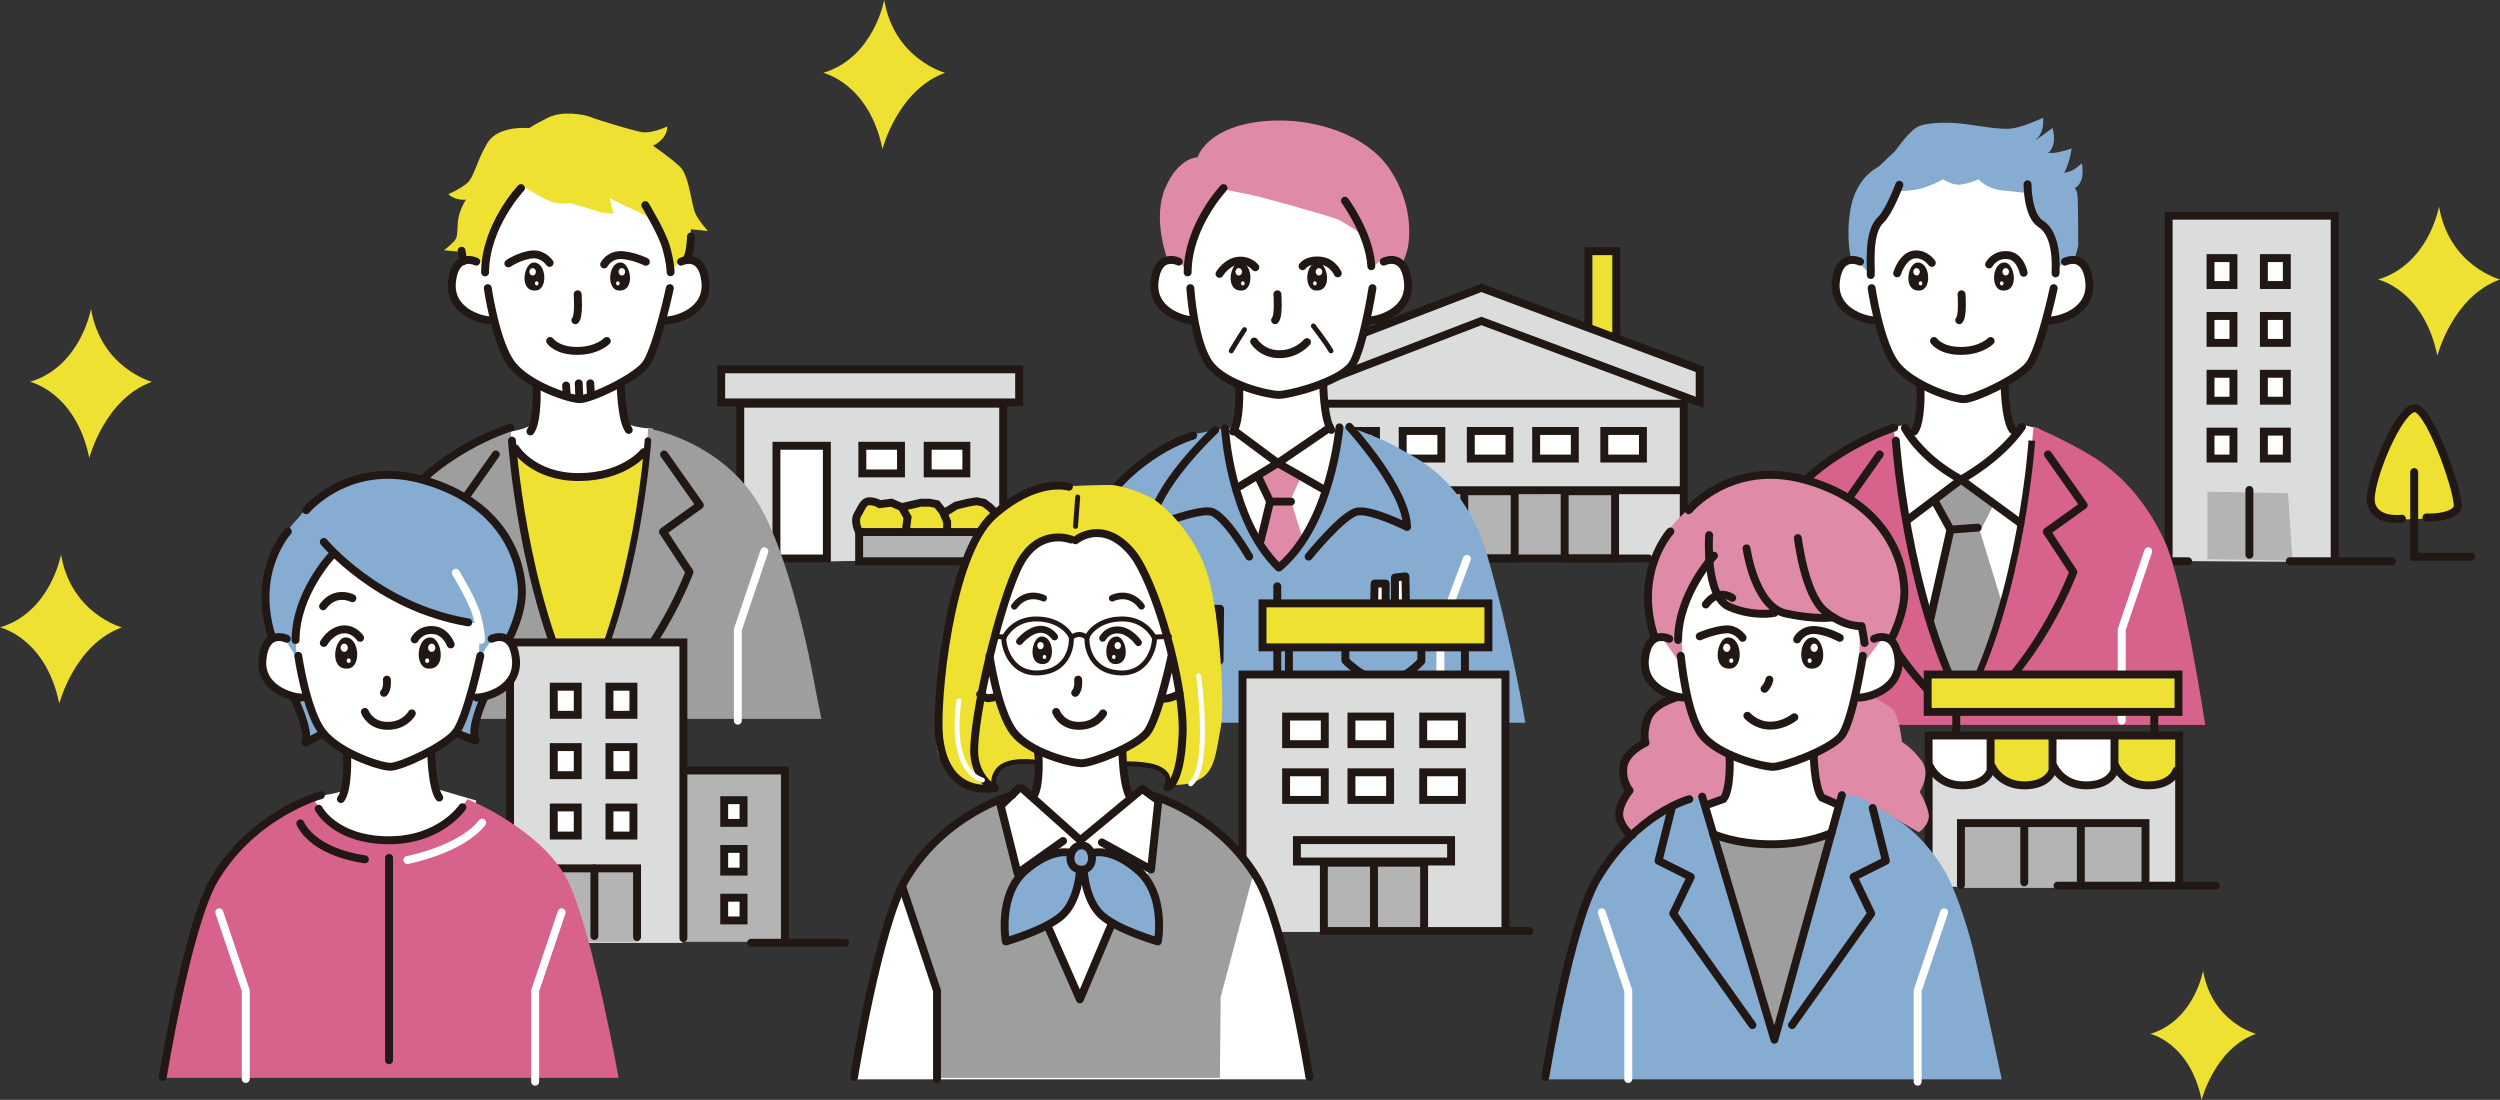 <?xml version="1.0" encoding="UTF-8"?><svg id="_レイヤー_2" xmlns="http://www.w3.org/2000/svg" viewBox="0 0 880.72 387.47"><rect x="0" y="0" width="880.72" height="387.47" fill="#333333" stroke="none"/><defs><style>.cls-1,.cls-2,.cls-3,.cls-4,.cls-5,.cls-6,.cls-7,.cls-8{fill:none;}.cls-1,.cls-2,.cls-3,.cls-4,.cls-5,.cls-7{stroke-linejoin:round;}.cls-1,.cls-2,.cls-3,.cls-4,.cls-5,.cls-7,.cls-8{stroke-linecap:round;}.cls-1,.cls-2,.cls-4,.cls-5,.cls-6,.cls-8{stroke:#211815;}.cls-1,.cls-7,.cls-8{stroke-width:2.79px;}.cls-9{fill:#86acd2;}.cls-10{fill:#fff;}.cls-2{stroke-width:2.46px;}.cls-3,.cls-5{stroke-width:1.74px;}.cls-3,.cls-7{stroke:#fff;}.cls-11{fill:#d7628b;}.cls-4,.cls-6{stroke-width:2.33px;}.cls-12{fill:#df8aa6;}.cls-6,.cls-8{stroke-miterlimit:10;}.cls-13{fill:#b4b4b5;}.cls-14{fill:#211815;}.cls-15{fill:#dbdcdc;}.cls-16{fill:#9e9e9f;}.cls-17{fill:#efe131;}</style></defs><g id="_ボタン"><polygon class="cls-15" points="763.68 197.64 763.68 75.95 822.2 75.95 822.2 198.02 763.68 197.64"/><path class="cls-17" d="M857.72,182.52s-14.47,1.03-17.57,0c-3.1-1.03-6.72-7.75-4.13-14.47,2.58-6.72,11.88-25.84,15.5-24.8,3.62,1.03,13.44,26.35,13.44,29.45s1.03,9.3-7.23,9.82"/><polygon class="cls-13" points="777.63 196.99 777.63 173.22 806.05 173.74 807.6 197.51 777.63 196.99"/><polygon class="cls-10" points="778.66 161.34 779.18 151.52 786.93 151.52 786.41 161.85 778.66 161.34"/><polygon class="cls-10" points="797.27 160.95 797.78 151.13 805.53 151.13 805.02 161.47 797.27 160.95"/><polygon class="cls-10" points="778.66 141.57 779.18 131.76 786.93 131.76 786.41 142.09 778.66 141.57"/><polygon class="cls-10" points="797.27 141.18 797.78 131.37 805.53 131.37 805.02 141.7 797.27 141.18"/><polygon class="cls-10" points="778.66 120.65 779.18 110.83 786.93 110.83 786.41 121.16 778.66 120.65"/><polygon class="cls-10" points="797.27 120.26 797.78 110.44 805.53 110.44 805.02 120.77 797.27 120.26"/><polygon class="cls-10" points="778.66 100.49 779.18 90.68 786.93 90.68 786.41 101.01 778.66 100.49"/><polygon class="cls-10" points="797.27 100.11 797.78 90.29 805.53 90.29 805.02 100.62 797.27 100.11"/><line class="cls-8" x1="754.44" y1="197.72" x2="770.84" y2="197.72"/><line class="cls-8" x1="806.67" y1="197.72" x2="842.68" y2="197.72"/><polyline class="cls-8" points="763.99 197.72 763.99 76 822.48 76 822.48 196.14"/><rect class="cls-8" x="778.74" y="90.93" width="8.08" height="9.48"/><rect class="cls-8" x="797.54" y="90.93" width="8.08" height="9.48"/><rect class="cls-8" x="778.74" y="111.31" width="8.08" height="9.48"/><rect class="cls-8" x="797.54" y="111.31" width="8.08" height="9.48"/><rect class="cls-8" x="778.74" y="131.68" width="8.08" height="9.48"/><rect class="cls-8" x="797.54" y="131.68" width="8.08" height="9.48"/><rect class="cls-8" x="778.74" y="152.06" width="8.08" height="9.48"/><rect class="cls-8" x="797.54" y="152.06" width="8.08" height="9.48"/><line class="cls-8" x1="792.44" y1="172.61" x2="792.44" y2="195.44"/><path class="cls-8" d="M846.16,182.73s-9.08,1.3-10.81-5.19c-1.73-6.49,9.94-34.59,15.57-33.72,5.62.86,16.57,32.96,14.7,35.45-2.59,3.46-10.81,3.03-10.81,3.03"/><polyline class="cls-8" points="850.49 166.3 850.49 196.14 870.58 196.14"/><polygon class="cls-15" points="254.2 141.96 254.46 129.82 358.57 129.56 359.61 141.19 354.18 141.7 353.15 196.73 260.4 198.28 260.4 142.48 254.2 141.96"/><path class="cls-17" d="M302.51,186.66s-1.55-4.13.26-6.98c1.81-2.84,3.36-4.13,4.65-3.88,1.29.26,3.62,1.81,3.62,1.81l3.36-.26,2.58,1.55s2.58-.78,3.62-1.03c1.03-.26,6.2-.77,6.2-.77,0,0,1.81.52,2.33,1.29.52.78,3.88,3.36,3.88,3.36,0,0,3.88-3.88,5.94-3.88s8.01-.52,8.01-.52l4.65,4.65.26,5.94-49.35-1.29Z"/><rect class="cls-10" x="326.8" y="156.95" width="13.44" height="9.82"/><polygon class="cls-10" points="316.98 166.76 316.98 156.95 303.8 157.46 304.06 166.76 316.98 166.76"/><polygon class="cls-10" points="291.14 196.73 291.14 156.69 273.83 157.2 273.32 196.47 291.14 196.73"/><polygon class="cls-13" points="303.03 197.77 303.29 187.95 351.86 187.95 353.15 196.73 303.03 197.77"/><polyline class="cls-8" points="353.41 197.51 353.41 142.21 260.78 142.21 260.78 197.51"/><line class="cls-8" x1="248" y1="197.72" x2="260.77" y2="197.72"/><rect class="cls-8" x="254.07" y="130.1" width="104.96" height="11.67"/><rect class="cls-8" x="273.53" y="157.04" width="17.76" height="39.7"/><rect class="cls-8" x="303.79" y="157.04" width="13.62" height="9.73"/><rect class="cls-8" x="326.81" y="157.04" width="13.62" height="9.73"/><path class="cls-8" d="M302.67,187.43s-2.07-3.62-.52-6.2c1.55-2.58,2.07-4.65,4.13-4.65s3.62,1.03,3.62,1.03l4.13-.52,3.62,1.55,2.07,3.62-.52,4.13"/><polyline class="cls-8" points="317.66 178.65 324.37 177.1 327.47 177.1 330.06 177.62 332.12 180.2 333.67 183.82 333.67 185.88"/><polyline class="cls-8" points="332.64 180.72 336.77 178.13 340.91 177.1 344.01 176.58 346.59 177.1 348.66 178.65 352.27 182.27 352.27 187.43 302.67 187.43 302.67 197.72 363.74 197.72"/><polygon class="cls-15" points="453.65 196.99 454.68 139.12 447.45 142.22 447.45 130.33 521.34 100.88 599.36 130.85 598.85 143.25 593.16 139.63 593.68 197.51 453.65 196.99"/><polygon class="cls-10" points="471.22 161.34 471.22 152.55 484.65 152.04 484.65 161.34 471.22 161.34"/><polygon class="cls-10" points="495.5 161.34 495.5 152.55 508.94 152.04 508.94 161.34 495.5 161.34"/><polygon class="cls-10" points="517.72 161.34 517.72 152.55 531.16 152.04 531.16 161.34 517.72 161.34"/><polygon class="cls-10" points="542.01 161.34 542.01 152.55 555.44 152.04 555.44 161.34 542.01 161.34"/><polygon class="cls-10" points="564.74 161.34 564.74 152.55 578.18 152.04 578.18 161.34 564.74 161.34"/><polygon class="cls-17" points="558.54 113.8 559.06 87.96 568.88 89 569.39 118.97 558.54 113.8"/><polygon class="cls-13" points="481.04 195.96 479.48 173.74 568.88 174.26 568.36 196.99 481.04 195.96"/><polyline class="cls-8" points="454.03 197.51 454.03 142.21 593.16 142.21 593.16 197.51 602.46 197.51"/><line class="cls-8" x1="441.25" y1="197.72" x2="454.03" y2="197.72"/><polygon class="cls-8" points="598.78 141.78 521.86 113.07 447.32 141.78 447.32 130.1 521.86 101.4 598.78 130.1 598.78 141.78"/><rect class="cls-8" x="515.84" y="173.05" width="17.76" height="23.68"/><rect class="cls-8" x="551.21" y="173.05" width="17.76" height="23.68"/><rect class="cls-8" x="480.47" y="173.05" width="17.76" height="23.68"/><rect class="cls-8" x="471.12" y="151.82" width="13.62" height="9.73"/><rect class="cls-8" x="494.15" y="151.82" width="13.62" height="9.73"/><rect class="cls-8" x="518.15" y="151.82" width="13.62" height="9.73"/><rect class="cls-8" x="541.17" y="151.82" width="13.62" height="9.73"/><rect class="cls-8" x="565.17" y="151.82" width="13.62" height="9.73"/><line class="cls-8" x1="454.68" y1="172.7" x2="592.65" y2="172.7"/><polyline class="cls-8" points="559.58 114.83 559.58 88.48 569.39 88.48 569.39 118.45"/><line class="cls-8" x1="498.23" y1="196.74" x2="580.76" y2="196.74"/><path class="cls-10" d="M169.97,90.03s-8.53.26-10.33,6.2c-1.81,5.94-.26,10.85,4.65,13.69,4.91,2.84,9.3,3.62,9.3,3.62,0,0,4.13,13.44,6.72,16.28,2.59,2.84,8.53,5.69,8.53,5.69,0,0,.26,11.11-1.03,13.43-1.29,2.33-9.56,3.36-9.56,3.36l.52,12.92,34.36,8.78,17.83-13.44-1.03-9.56s-8.78-.26-9.82-2.84c-1.03-2.58-1.55-13.18-1.55-13.18,0,0,8.01-3.36,10.59-10.08,2.59-6.72,4.39-11.88,4.39-11.88,0,0,15.24-2.33,15.5-10.85.26-8.52-2.58-9.82-4.65-10.33-2.07-.52-5.17-1.81-5.17-1.81l-10.34-25.06-33.33-14.98-22.48,13.44-3.1,26.61Z"/><path class="cls-17" d="M177.21,154.1s11.88,14.21,26.61,13.95c14.73-.26,26.61-11.11,26.61-11.11l-1.03,51.41-24.54,43.4-6.2-.26-18.86-44.95-2.58-52.45Z"/><path class="cls-17" d="M186.44,45.14s-10.85-1.16-14.73,5.23c-3.88,6.39-4.65,12.21-7.36,14.34-2.71,2.13-6.39,3.68-6.39,3.68,0,0,2.13,2.33,6.2,1.94,0,0-2.71,3.88-2.91,8.53-.2,4.65-.2,5.04-1.74,6.59-1.55,1.55-3.1,2.71-3.1,2.71l6.01.58-.2,2.71s2.13-1.36,4.85-.2c2.71,1.16,3.49,1.94,3.49,1.94,0,0,2.91-13.95,7.17-19.96,4.26-6.01,6.01-7.94,6.01-7.94,0,0,4.46,2.91,8.72,5.04,4.26,2.13,7.95,1.16,7.95,1.16,0,0,6.2,1.55,9.3,2.71,3.1,1.16,6.39.97,6.39.97l-1.36-5.43s4.26,2.33,8.33,4.07c4.07,1.74,6.59,3.29,7.36,4.65.77,1.36,6.01,13.37,5.81,14.92-.2,1.55-.78,3.88-.78,3.88,0,0,2.52-4.65,4.46-5.04,1.94-.39,2.71-1.36,2.71-1.36l.77-10.08,6.01.58s-3.1-3.29-4.46-6.2c-1.36-2.91-2.13-13.37-5.43-16.47-3.29-3.1-9.49-7.36-9.49-7.36,0,0,5.04-2.13,5.04-6.78,0,0-5.62,2.71-9.3,1.94-3.68-.77-15.31-4.26-17.63-5.23-2.33-.97-10.08-2.33-15.11.2-5.04,2.52-6.59,3.68-6.59,3.68"/><path class="cls-16" d="M179.86,151.13s1.94,32.55,8.91,56c6.98,23.45,16.28,41.27,16.28,41.27,0,0,12.98-28.68,17.83-55.22,4.84-26.54,5.42-42.24,5.42-42.24,0,0,22.09,3.49,36.24,22.48,14.14,18.99,22.67,68.98,22.67,68.98l2.13,10.85H119.01s7.95-36.04,11.04-49.22c3.1-13.18,7.95-26.74,21.51-38.37,13.57-11.63,28.29-14.53,28.29-14.53"/><path class="cls-14" d="M217.87,102.34c-4.34-.38-3.65-10.12.92-9.85,3.47.21,5.23,10.39-.92,9.85"/><path class="cls-10" d="M220.23,95.75c0,.72-.51,1.3-1.15,1.3s-1.15-.58-1.15-1.3.51-1.3,1.15-1.3,1.15.58,1.15,1.3"/><path class="cls-10" d="M218.3,99.83c0,.4-.29.73-.64.73s-.64-.33-.64-.73.29-.73.64-.73.64.33.64.73"/><path class="cls-1" d="M171.83,101.51s2.84,19.62,8.53,26.93c5.68,7.31,20.3,12.18,23.95,12.18s18.81-7.04,22.87-11.91c4.06-4.87,8.8-27.2,8.8-27.2"/><path class="cls-1" d="M167.77,92.18s-7.31-3.65-8.53,6.9c-1.22,10.56,10.15,13.8,13.8,13.8"/><path class="cls-1" d="M239.95,92.18s7.31-3.65,8.53,6.9c1.22,10.56-10.15,13.8-13.8,13.8"/><path class="cls-1" d="M193.81,120.13s2.33,3.49,9.49,3.49,10.46-3.49,10.46-3.49"/><path class="cls-1" d="M212.84,93.16s1.9-3.79,6.77-3.25c4.31.48,7.92,2.32,7.92,2.32"/><path class="cls-14" d="M188.85,102.34c4.34-.38,3.65-10.12-.92-9.85-3.47.21-5.23,10.39.92,9.85"/><path class="cls-10" d="M186.5,95.75c0,.72.51,1.3,1.15,1.3s1.15-.58,1.15-1.3-.51-1.3-1.15-1.3-1.15.58-1.15,1.3"/><path class="cls-10" d="M188.43,99.83c0,.4.29.73.64.73s.64-.33.64-.73-.29-.73-.64-.73-.64.33-.64.73"/><path class="cls-1" d="M193.62,92.61s-2.16-3.25-5.95-2.98c-4.33.31-8.58,3.17-8.58,3.17"/><path class="cls-1" d="M183.54,66.26s-12.6,13.37-12.65,29.7"/><path class="cls-1" d="M188.88,135.61c.31-.08.64,13.07-2.03,16.38"/><path class="cls-1" d="M218.66,135.07s.13,12.6,2.84,16.39"/><path class="cls-1" d="M179.81,150.63s-28.29,8.66-42.09,31.8c-9.62,16.13-18.27,69.83-18.27,69.83"/><path class="cls-1" d="M180.36,155.23s3.52,53.86,23.55,92.57"/><path class="cls-1" d="M174.67,160.1l-12.59,17.86,12.99,9.34-9.34,14.21s10.55,28.42,31.26,46.69"/><path class="cls-4" d="M228.26,155.23s-3.52,53.86-23.55,92.57"/><path class="cls-1" d="M233.95,160.1l12.59,17.86-12.99,9.34,9.34,14.21s-10.55,28.42-31.26,46.69"/><polyline class="cls-7" points="259.93 253.89 259.93 221.82 269.27 194.21"/><polyline class="cls-7" points="148.69 252.94 148.69 221.82 139.35 194.21"/><path class="cls-1" d="M203.5,103.67s.61,7.72-.81,9.14"/><path class="cls-1" d="M227.33,72.27c.39.77,5.81,9.49,7.36,14.92,1.55,5.42,1.55,8.72,1.55,8.72"/><path class="cls-1" d="M243.41,83.31s0,5.42-1.55,8.14"/><line class="cls-1" x1="162.61" y1="88.35" x2="163.19" y2="92.03"/><line class="cls-1" x1="203.88" y1="135.05" x2="204.08" y2="139.7"/><line class="cls-1" x1="207.95" y1="135.05" x2="208.15" y2="138.54"/><line class="cls-1" x1="199.43" y1="135.82" x2="199.62" y2="138.73"/><path class="cls-1" d="M181.6,157.98s6.2,10.08,22.22,10.08,22.99-8.78,22.99-8.78"/><path class="cls-10" d="M658.27,91.06s-11.11-1.55-11.88,8.53c-.77,10.08,8.53,12.14,8.53,12.14l6.2,1.55s2.07,11.11,5.94,14.73c3.87,3.62,9.56,7.49,9.56,7.49,0,0,.26,11.37-1.03,13.69-1.29,2.33-2.84,3.36-2.84,3.36l-1.55-3.1-5.94,1.81,4.65,45.21,4.91,23.51s31-.26,31.26-1.03c.26-.77,11.63-51.67,11.88-53.22.26-1.55.26-14.73.26-14.73l-5.43-1.29-1.81,2.84s-3.36-4.13-3.88-8.27c-.52-4.13-1.03-9.3-1.03-9.3,0,0,7.75-3.36,10.85-10.08,3.1-6.72,3.88-11.37,3.88-11.37,0,0,14.21-.26,15.24-11.11,1.03-10.85-6.98-12.66-6.98-12.66l-8.52-28.42-28.94-9.3-27.38,13.44-8.78,14.98,2.84,10.59Z"/><path class="cls-9" d="M664.73,55.93s-2.07,2.33-3.88,3.36c-1.81,1.03-7.49,5.17-9.04,14.99-1.55,9.82.26,16.53.26,16.53l2.58,1.55,4.39,4.39s.26-14.21,2.58-17.05c2.33-2.84,5.94-10.33,5.94-10.33l1.55-2.07s5.42,0,9.04-1.29c3.62-1.29,6.46-2.84,6.46-2.84,0,0,3.1,2.33,6.46,1.81,3.36-.52,5.94-1.81,5.94-1.81,0,0,2.84,3.36,8.27,3.88,5.43.52,9.04,1.03,9.04,1.03,0,0,1.03,7.75,2.84,9.56,1.81,1.81,3.87,2.33,5.42,5.69,1.55,3.36,1.55,8.78,1.55,9.56s-.52,3.1-.52,3.1c0,0,3.88-4.13,4.65-4.39.78-.26,2.58-.26,2.58-.26l1.29-4.65s0-15.5-.26-17.83-1.03-2.59-1.03-2.59c0,0,3.88-1.29,2.58-8.78,0,0-2.58,2.58-4.91,3.1s-1.29.26-1.29.26c0,0,1.81-3.1,2.58-8.53,0,0-4.65,1.55-6.46,1.55h-1.81s3.36-2.2,1.55-8.78c0,0-8.14,6.07-5.42,3.62,2.71-2.46,2.07-7.23,2.07-7.23,0,0-7.49,3.62-11.88,3.87-4.39.26-12.14-1.29-16.8-1.81-4.65-.52-12.66-.52-15.76,1.29-3.1,1.81-7.75,8.53-7.75,8.53l-2.84,2.58Z"/><path class="cls-11" d="M667.05,150.74s-29.71,9.3-41.85,31.78c-12.14,22.48-18.86,72.86-18.86,72.86h170.52s-7.49-49.86-14.21-64.59c-6.72-14.73-16.02-24.03-25.06-29.71-9.04-5.68-21.19-10.85-21.19-10.85,0,0-2.84,32.04-5.68,44.44-2.84,12.4-15.24,45.99-15.24,45.99l-4.13,5.94s-14.47-27.64-18.08-51.15c-3.62-23.51-6.2-44.7-6.2-44.7"/><path class="cls-16" d="M681.52,176.58l9.56-7.75,11.63,8.27-5.17,10.08,7.75,25.32s-6.46,20.15-8.52,25.06c-2.07,4.91-5.94,10.08-5.94,10.08l-10.85-30.74,7.23-30.23-5.68-10.08Z"/><path class="cls-14" d="M705.39,102.34c-4.34-.38-3.65-10.12.92-9.85,3.47.21,5.23,10.39-.92,9.85"/><path class="cls-10" d="M707.75,95.75c0,.72-.51,1.3-1.15,1.3s-1.15-.58-1.15-1.3.51-1.3,1.15-1.3,1.15.58,1.15,1.3"/><path class="cls-10" d="M705.82,99.83c0,.4-.29.73-.64.73s-.64-.33-.64-.73.29-.73.64-.73.64.33.64.73"/><path class="cls-1" d="M659.35,101.51s2.84,19.62,8.53,26.93c5.68,7.31,20.3,12.18,23.95,12.18s18.81-7.04,22.87-11.91c4.06-4.87,8.8-27.2,8.8-27.2"/><path class="cls-1" d="M655.29,92.18s-7.31-3.65-8.53,6.9c-1.22,10.56,10.15,13.8,13.8,13.8"/><path class="cls-1" d="M727.47,92.18s7.31-3.65,8.53,6.9c1.22,10.56-10.15,13.8-13.8,13.8"/><path class="cls-1" d="M681.33,120.13s2.33,3.49,9.49,3.49,10.46-3.49,10.46-3.49"/><path class="cls-1" d="M700.74,93.16s1.9-3.79,6.77-3.25c4.31.48,5.4,6.19,5.4,6.19"/><path class="cls-14" d="M676.37,102.34c4.34-.38,3.65-10.12-.92-9.85-3.47.21-5.23,10.39.92,9.85"/><path class="cls-10" d="M674.02,95.75c0,.72.51,1.3,1.15,1.3s1.15-.58,1.15-1.3-.51-1.3-1.15-1.3-1.15.58-1.15,1.3"/><path class="cls-10" d="M675.95,99.83c0,.4.29.73.64.73s.64-.33.64-.73-.29-.73-.64-.73-.64.33-.64.73"/><path class="cls-1" d="M680.55,92.61s-2.16-3.25-5.95-2.98c-4.33.31-6.26,6.66-6.26,6.66"/><path class="cls-1" d="M676.4,135.61c.31-.08.64,13.07-2.03,16.38"/><path class="cls-1" d="M706.18,135.07s.13,12.6,2.84,16.39"/><path class="cls-1" d="M667.33,150.63s-28.29,8.66-42.09,31.8c-9.62,16.13-18.27,69.83-18.27,69.83"/><path class="cls-1" d="M667.88,155.23s3.52,53.86,23.55,92.57"/><path class="cls-1" d="M662.19,160.1l-12.59,17.86,12.99,9.34-9.34,14.21s10.55,28.42,31.26,46.69"/><path class="cls-6" d="M715.79,155.23s-3.52,53.86-23.55,92.57"/><path class="cls-1" d="M721.47,160.1l12.59,17.86-12.99,9.34,9.34,14.21s-10.55,28.42-31.26,46.69"/><polyline class="cls-7" points="747.45 253.89 747.45 221.82 756.79 194.21"/><polyline class="cls-7" points="636.21 252.94 636.21 221.82 626.87 194.21"/><path class="cls-1" d="M691.02,103.67s.61,7.72-.81,9.14"/><path class="cls-1" d="M714.27,64.91s-.05,11.01,4.65,13.95c6.2,3.88,5.23,15.89,5.23,17.44"/><path class="cls-1" d="M669.12,65.1s-3.52,9.46-6.59,12.4c-4.65,4.46-3.29,15.89-3.49,19.38"/><path class="cls-1" d="M671.06,150.74s5.04,10.27,19.76,18.21c0,0,13.37-6.98,21.51-18.6"/><polyline class="cls-1" points="671.83 183.3 690.82 168.96 711.75 184.27"/><polyline class="cls-1" points="681.71 176.71 687.14 186.59 679.97 218.37"/><line class="cls-1" x1="687.14" y1="186.59" x2="696.7" y2="185.88"/><path class="cls-10" d="M427.04,60.58l-13.44,31.26s-4.65-.52-6.46,4.13c-1.81,4.65-.52,10.08,3.88,13.44,4.39,3.36,9.56,3.88,9.56,3.88,0,0,3.88,13.17,5.69,15.76,1.81,2.59,10.08,6.98,10.08,6.98,0,0,1.03,5.43-.26,10.34-1.29,4.91-6.2,6.72-6.2,6.72l4.65,34.36s17.83,19.64,18.09,18.86c.26-.78,21.7-40.05,21.7-40.05l-1.29-14.47s-4.39-2.33-4.91-3.36c-.52-1.03-1.29-13.69-1.29-13.69,0,0,9.04-3.62,10.85-8.78,1.81-5.17,3.87-12.92,3.87-12.92,0,0,14.21-1.29,14.47-11.37.26-10.08-7.24-13.44-7.24-13.44l-10.33-20.41-51.41-7.23Z"/><path class="cls-9" d="M430.91,151s2.33,17.31,8.53,31c6.2,13.69,11.11,17.31,11.11,17.31,0,0,11.11-11.88,16.02-26.61,4.91-14.73,4.91-22.48,4.91-22.48l4.13.26s12.92,4.65,17.31,7.49c4.39,2.84,22.99,9.56,31.26,38.5,8.27,28.94,13.18,58.13,13.18,58.13h-171.03s8.01-40.3,11.88-54.25c3.88-13.95,8.01-26.35,19.12-33.59,11.11-7.23,19.89-13.18,19.89-13.18l13.69-2.58Z"/><polygon class="cls-12" points="443.57 166.5 449.52 163.4 458.56 167.54 454.68 176.06 459.33 191.05 450.55 199.32 443.32 192.86 447.45 176.58 443.57 166.5"/><path class="cls-12" d="M421.87,55.41s2.84-9.82,20.67-12.4c17.83-2.58,38.37,3.69,47.02,16.53,9.04,13.44,6.98,26.61,5.94,29.45-1.03,2.84-1.55,4.39-1.55,4.39,0,0-6.98-2.33-7.75-1.55-.78.77-3.62,3.1-3.62,3.1,0,0-1.29-10.59-2.84-12.14-1.55-1.55-6.72-4.65-8.27-5.43-1.55-.77-26.61-8.01-32.29-9.04-5.68-1.03-8.52-1.81-8.52-1.81,0,0-8.27,12.14-10.34,16.79-2.07,4.65-2.33,12.4-2.33,12.4l-3.1-4.91-3.62.52s-5.42-14.21-.77-25.06c4.65-10.85,11.37-10.85,11.37-10.85"/><polygon class="cls-10" points="483.88 213.27 484.39 205.52 488.01 205.77 487.75 213.78 483.88 213.27"/><polygon class="cls-10" points="490.85 213.78 491.11 203.19 494.99 203.19 494.99 213.53 490.85 213.78"/><path class="cls-14" d="M463.44,102.34c-4.34-.38-3.65-10.12.92-9.85,3.47.21,5.23,10.39-.92,9.85"/><path class="cls-10" d="M465.8,95.75c0,.72-.51,1.3-1.15,1.3s-1.15-.58-1.15-1.3.51-1.3,1.15-1.3,1.15.58,1.15,1.3"/><path class="cls-10" d="M463.86,99.83c0,.4-.29.73-.64.73s-.64-.33-.64-.73.29-.73.64-.73.64.33.64.73"/><path class="cls-1" d="M419.34,101.51s1.24,19.62,6.93,26.93c5.69,7.31,20.63,10.67,24.29,10.67s20.93-4.39,25.58-10.4c3.88-5.02,7.36-27.2,7.36-27.2"/><path class="cls-1" d="M415.28,92.18s-7.31-3.65-8.53,6.9c-1.22,10.56,10.15,13.8,13.8,13.8"/><path class="cls-1" d="M487.45,92.18s7.31-3.65,8.53,6.9c1.22,10.56-10.15,13.8-13.8,13.8"/><path class="cls-1" d="M441.83,120.32s2.71,4.46,8.91,4.46,9.69-4.26,9.69-4.26"/><path class="cls-1" d="M458.88,93.78s1.52-2.48,6.39-1.94c4.31.48,6.01,4.46,6.01,4.46"/><path class="cls-14" d="M437.61,102.34c4.34-.38,3.65-10.12-.92-9.85-3.47.21-5.23,10.39.92,9.85"/><path class="cls-10" d="M435.25,95.75c0,.72.51,1.3,1.15,1.3s1.15-.58,1.15-1.3-.51-1.3-1.15-1.3-1.15.58-1.15,1.3"/><path class="cls-10" d="M437.19,99.83c0,.4.29.73.64.73s.64-.33.64-.73-.29-.73-.64-.73-.64.33-.64.73"/><path class="cls-1" d="M442.22,94.16s-1.94-2.59-5.73-2.33c-4.33.31-6.87,4.65-6.87,4.65"/><path class="cls-1" d="M431.04,66.26s-12.6,13.37-12.65,29.7"/><path class="cls-1" d="M436.39,135.61c.31-.08.64,13.07-2.03,16.38"/><path class="cls-1" d="M466.16,135.07s.13,12.6,2.84,16.39"/><path class="cls-1" d="M420.32,153.46s-21.29,5.83-35.09,28.98c-9.62,16.13-18.27,69.83-18.27,69.83"/><polyline class="cls-7" points="507.44 253.89 507.44 221.82 516.78 196.86"/><polyline class="cls-7" points="396.19 252.94 396.19 221.82 386.86 196.86"/><path class="cls-1" d="M450.01,103.67s.61,7.72-.81,9.14"/><path class="cls-1" d="M473.8,70.72s8.72,11.82,9.3,23.06"/><path class="cls-1" d="M450.55,199.96c18.41-15.31,21.32-49.41,21.32-49.41"/><path class="cls-1" d="M431.56,150.94s1.74,31.97,18.6,48.64"/><path class="cls-1" d="M475.35,150.36s19.96,21.7,20.35,35.27c0,0-12.4-6.2-17.44-5.43-5.04.78-17.25,15.89-17.25,15.89"/><path class="cls-1" d="M428.07,151.52s-22.09,20.54-22.48,34.1c0,0,15.7-6.2,20.73-5.43,5.04.78,13.76,15.89,13.76,15.89"/><polyline class="cls-1" points="435.05 151.91 450.16 163.14 468.57 150.55"/><polyline class="cls-1" points="436.79 171.28 450.16 163.15 466.05 172.25"/><polyline class="cls-1" points="443.19 167.8 447.45 176.71 444.16 190.27"/><line class="cls-1" x1="447.45" y1="176.71" x2="454.81" y2="176.71"/><line class="cls-1" x1="449.97" y1="206.55" x2="449.97" y2="253.05"/><path class="cls-1" d="M473.8,214.49h26.93v18.41s-6.78,7.56-13.37,7.17c-6.59-.39-13.37-7.36-13.37-7.36l-.19-18.21Z"/><polyline class="cls-1" points="491.43 213.72 491.43 203.45 495.12 203.06 495.31 213.72"/><polyline class="cls-1" points="484.07 214.11 484.26 205.58 488.14 205.58 488.14 214.49"/><path class="cls-1" d="M429.82,214.49h-26.93v18.41s6.78,7.56,13.37,7.17c6.59-.39,13.37-7.36,13.37-7.36l.19-18.21Z"/><path class="cls-5" d="M462.69,114.83s4.39,5.68,6.2,8.78"/><path class="cls-5" d="M438.41,116.12s-2.58,3.88-4.65,7.49"/><rect class="cls-15" x="678.71" y="259.32" width="88.36" height="53.09"/><path class="cls-10" d="M679.48,258.94h21.7l-.77,13.95s-1.55,4.65-9.69,4.26c-8.14-.39-11.63-7.75-11.63-7.75l.39-10.46Z"/><path class="cls-17" d="M701.96,258.94h21.7l-.77,13.95s-1.55,4.65-9.69,4.26c-8.14-.39-11.63-7.75-11.63-7.75l.39-10.46Z"/><path class="cls-17" d="M745.37,258.94h21.7l-.77,13.95s-1.55,4.65-9.69,4.26c-8.14-.39-11.63-7.75-11.63-7.75l.39-10.46Z"/><path class="cls-10" d="M722.5,258.94h21.7l-.77,13.95s-1.55,4.65-9.69,4.26c-8.14-.39-11.63-7.75-11.63-7.75l.39-10.46Z"/><rect class="cls-17" x="679.48" y="237.23" width="87.2" height="13.18"/><rect class="cls-13" x="690.72" y="290.71" width="64.72" height="22.09"/><polyline class="cls-8" points="767.69 311.79 767.69 259.12 679.43 259.12 679.43 311.79"/><path class="cls-8" d="M679.91,270.03s2.85,6.64,11.39,6.64,9.96-5.22,9.96-5.22v-11.86"/><path class="cls-8" d="M701.73,270.03s2.85,6.64,11.39,6.64,9.96-5.22,9.96-5.22v-11.86"/><path class="cls-8" d="M723.56,270.03s2.85,6.64,11.39,6.64,9.96-5.22,9.96-5.22v-11.39"/><path class="cls-8" d="M745.39,270.03s2.85,6.64,11.39,6.64,9.96-5.22,9.96-5.22"/><polyline class="cls-8" points="690.82 311.79 690.82 289.96 755.83 289.96 755.83 311.32"/><line class="cls-8" x1="713.12" y1="290.44" x2="713.12" y2="310.84"/><line class="cls-8" x1="733.05" y1="291.39" x2="733.05" y2="310.84"/><line class="cls-8" x1="724.83" y1="312.03" x2="780.63" y2="312.03"/><rect class="cls-8" x="679.1" y="237.62" width="88.36" height="13.18"/><line class="cls-8" x1="689.17" y1="251.57" x2="689.17" y2="257.77"/><line class="cls-8" x1="758.93" y1="251.57" x2="758.93" y2="257.77"/><rect class="cls-15" x="179.56" y="225.99" width="60.84" height="106.19"/><rect class="cls-13" x="240.79" y="271.34" width="35.65" height="60.46"/><rect class="cls-13" x="193.51" y="306.21" width="31.39" height="25.58"/><rect class="cls-10" x="194.29" y="284.9" width="9.3" height="8.53"/><rect class="cls-10" x="215.22" y="284.9" width="6.59" height="8.53"/><rect class="cls-10" x="194.29" y="264.36" width="9.3" height="8.53"/><rect class="cls-10" x="215.22" y="264.36" width="6.59" height="8.53"/><rect class="cls-10" x="194.29" y="243.43" width="9.3" height="8.53"/><rect class="cls-10" x="215.22" y="243.43" width="6.59" height="8.53"/><rect class="cls-10" x="254.74" y="282.19" width="7.36" height="7.75"/><rect class="cls-10" x="254.75" y="299.24" width="6.59" height="6.98"/><rect class="cls-10" x="254.75" y="316.68" width="6.59" height="7.36"/><polyline class="cls-8" points="179.69 332.13 179.69 226.33 240.75 226.33 240.75 330.48"/><polyline class="cls-8" points="242.04 271.44 276.51 271.44 276.51 330.48"/><rect class="cls-8" x="195.09" y="241.92" width="8.44" height="9.9"/><rect class="cls-8" x="214.71" y="241.92" width="8.44" height="9.9"/><rect class="cls-8" x="195.09" y="263.19" width="8.44" height="9.9"/><rect class="cls-8" x="214.71" y="263.19" width="8.44" height="9.9"/><rect class="cls-8" x="195.09" y="284.46" width="8.44" height="9.9"/><rect class="cls-8" x="214.71" y="284.46" width="8.44" height="9.9"/><rect class="cls-8" x="255.13" y="281.89" width="6.81" height="8"/><rect class="cls-8" x="255.13" y="299.07" width="6.81" height="8"/><rect class="cls-8" x="255.13" y="316.25" width="6.81" height="8"/><polyline class="cls-8" points="193.99 330.12 193.99 305.91 224.43 305.91 224.43 330.12"/><line class="cls-8" x1="209.4" y1="305.91" x2="209.4" y2="329.75"/><line class="cls-8" x1="264.59" y1="332.13" x2="297.78" y2="332.13"/><path class="cls-17" d="M32.05,108.85s-3.58,20.29-21.48,25.66c0,0,16.11,3.58,20.89,26.85,0,0,5.37-20.89,22.08-26.85,0,0-17.9-4.77-21.48-25.66"/><path class="cls-17" d="M311.48,0s-3.58,20.29-21.48,25.66c0,0,16.11,3.58,20.89,26.85,0,0,5.37-20.89,22.08-26.85,0,0-17.9-4.77-21.48-25.66"/><path class="cls-17" d="M776.12,342s-3.1,17.57-18.6,22.22c0,0,13.95,3.1,18.09,23.25,0,0,4.65-18.09,19.12-23.25,0,0-15.5-4.13-18.6-22.22"/><path class="cls-17" d="M21.48,195.37s-3.58,20.29-21.48,25.66c0,0,16.11,3.58,20.89,26.85,0,0,5.37-20.89,22.08-26.85,0,0-17.9-4.77-21.48-25.66"/><path class="cls-17" d="M859.24,72.8s-3.58,20.29-21.48,25.66c0,0,16.11,3.58,20.89,26.85,0,0,5.37-20.89,22.08-26.85,0,0-17.9-4.77-21.48-25.66"/><rect class="cls-15" x="436.89" y="238.01" width="93.4" height="90.3"/><rect class="cls-13" x="465.56" y="303.89" width="35.65" height="23.64"/><rect class="cls-10" x="452.78" y="272.5" width="13.95" height="8.91"/><rect class="cls-10" x="476.03" y="271.72" width="12.79" height="8.91"/><rect class="cls-10" x="500.83" y="272.5" width="13.95" height="8.91"/><rect class="cls-10" x="452.78" y="253.12" width="13.95" height="8.91"/><rect class="cls-10" x="476.03" y="252.35" width="12.79" height="8.91"/><rect class="cls-10" x="500.83" y="253.12" width="13.95" height="8.91"/><rect class="cls-17" x="444.64" y="212.43" width="80.22" height="16.28"/><polyline class="cls-8" points="530.35 327.78 530.35 237.61 437.72 237.61 437.72 327.78"/><line class="cls-8" x1="423.16" y1="328" x2="435.94" y2="328"/><line class="cls-8" x1="502.74" y1="328" x2="538.81" y2="328"/><rect class="cls-8" x="456.88" y="295.96" width="54.32" height="7.54"/><rect class="cls-8" x="466.38" y="303.93" width="35.32" height="24.07"/><rect class="cls-8" x="453.08" y="252.43" width="13.62" height="9.73"/><rect class="cls-8" x="476.1" y="252.43" width="13.62" height="9.73"/><rect class="cls-8" x="501.38" y="252.43" width="13.62" height="9.73"/><rect class="cls-8" x="453.08" y="272.07" width="13.62" height="9.73"/><rect class="cls-8" x="476.1" y="272.07" width="13.62" height="9.73"/><rect class="cls-8" x="501.38" y="272.07" width="13.62" height="9.73"/><line class="cls-8" x1="484.04" y1="303.89" x2="484.04" y2="328"/><rect class="cls-8" x="444.77" y="212.56" width="79.57" height="15.5"/><line class="cls-8" x1="454.07" y1="229.09" x2="454.07" y2="236.33"/><line class="cls-8" x1="516.07" y1="229.09" x2="516.07" y2="236.33"/><path class="cls-10" d="M112.26,190.86l-13.44,34.36s-5.17-1.55-6.2,5.94c-1.03,7.49,3.87,12.14,8.27,13.95,4.39,1.81,6.72,2.07,6.72,2.07,0,0,4.65,11.11,8.27,13.44,3.62,2.33,5.94,4.91,5.94,4.91,0,0,.52,10.85-.26,12.4-.77,1.55-10.08,2.58-10.08,2.58l-4.13,1.81s1.55,16.53,19.12,18.34c17.57,1.81,35.65-9.56,37.98-11.88,2.33-2.33,3.36-6.72,3.36-6.72l-13.95-4.13s-2.07-8.78-1.81-9.82c.26-1.03,0-3.62,0-3.62,0,0,6.72-4.39,8.53-6.98,1.81-2.58,4.65-10.85,4.65-10.85,0,0,15.5-1.29,16.53-11.11,1.03-9.82-5.94-14.73-5.94-14.73l-44.7-25.32-18.86-4.65Z"/><path class="cls-9" d="M116.91,194.99s-8.53,10.85-10.33,16.79c-1.81,5.94-2.33,16.28-2.33,16.28l.52,4.13-4.65-7.49-4.13-.52s-5.94-10.85-1.55-23.51c4.39-12.66,10.59-18.08,10.59-18.08,0,0,6.98-10.34,20.15-13.69,13.17-3.36,34.62-.52,45.99,11.88,11.37,12.4,13.18,22.48,12.66,29.97-.52,7.49-4.91,14.47-4.91,14.47,0,0-3.36-1.03-5.17,0-1.81,1.03-5.17,7.75-5.17,7.75,0,0,.52-8.78.26-10.08-.26-1.29-1.55-3.36-1.55-3.36,0,0-9.04-1.29-15.76-3.62-6.72-2.33-17.31-8.53-22.99-12.14-5.68-3.62-11.63-8.78-11.63-8.78"/><path class="cls-9" d="M102.96,245.11s4.65,8.53,4.91,11.88c.26,3.36-.26,5.17-.26,5.17l5.68-3.87-4.91-12.4-5.42-.77Z"/><path class="cls-9" d="M165.74,245.63l-4.91,12.92,5.94,2.06s-.26-4.13.26-6.72c.52-2.59,4.13-8.78,4.13-8.78l-5.42.52Z"/><path class="cls-11" d="M110.71,281.8s6.2,13.69,25.32,14.21c19.12.52,28.68-14.47,28.68-14.47,0,0,27.39,11.11,35.91,29.97,8.52,18.86,17.31,68.21,17.31,68.21H57.23s7.23-53.22,16.79-69.24c9.56-16.02,32.29-27.9,32.29-27.9l4.39-.77Z"/><path class="cls-14" d="M150.74,235.53c-4.83-.42-4.06-11.26,1.03-10.96,3.86.23,5.82,11.55-1.03,10.96"/><path class="cls-10" d="M153.36,228.2c0,.8-.57,1.45-1.28,1.45s-1.28-.65-1.28-1.45.57-1.45,1.28-1.45,1.28.65,1.28,1.45"/><path class="cls-10" d="M151.21,232.74c0,.45-.32.81-.72.81s-.72-.36-.72-.81.32-.81.72-.81.72.36.72.81"/><path class="cls-1" d="M105.07,231.02s2.84,19.62,8.53,26.93c5.68,7.31,20.3,12.18,23.95,12.18s18.81-7.04,22.87-11.91c4.06-4.87,8.8-27.2,8.8-27.2"/><path class="cls-1" d="M101.01,225.04s-7.31-3.65-8.53,6.9c-1.22,10.56,10.15,13.8,13.8,13.8"/><path class="cls-1" d="M173.19,225.04s7.31-3.65,8.53,6.9c1.22,10.56-10.15,13.8-13.8,13.8"/><path class="cls-1" d="M128.54,250.8s1.81,4.91,8.01,4.91,8.53-4.39,8.53-4.39"/><path class="cls-1" d="M146.08,225.24s1.9-3.79,6.77-3.25c4.31.48,5.92,5.03,5.92,5.03"/><path class="cls-14" d="M122.61,235.53c4.83-.42,4.06-11.26-1.03-10.96-3.86.23-5.82,11.55,1.03,10.96"/><path class="cls-10" d="M119.99,228.2c0,.8.57,1.45,1.28,1.45s1.28-.65,1.28-1.45-.57-1.45-1.28-1.45-1.28.65-1.28,1.45"/><path class="cls-10" d="M122.14,232.74c0,.45.32.81.72.81s.72-.36.72-.81-.32-.81-.72-.81-.72.36-.72.81"/><path class="cls-1" d="M126.86,224.7s-2.16-3.25-5.95-2.98c-4.33.31-6.84,4.78-6.84,4.78"/><path class="cls-1" d="M116.78,195.77s-12.6,13.37-12.65,29.7"/><path class="cls-1" d="M124.15,210.75s-5.94-3.1-10.33,2.84"/><path class="cls-1" d="M122.13,265.11c.31-.08.64,13.07-2.03,16.38"/><path class="cls-1" d="M151.9,264.57s.13,12.6,2.84,16.39"/><path class="cls-1" d="M113.06,280.13s-23.64,6.34-37.44,29.48c-9.62,16.13-18.27,69.83-18.27,69.83"/><polyline class="cls-7" points="188.53 381.07 188.53 349 197.87 321.39"/><polyline class="cls-7" points="86.58 380.12 86.58 349 77.24 321.39"/><path class="cls-1" d="M136.29,239.43s.39,3.23-1.03,4.65"/><path class="cls-1" d="M114.07,190.92s18.86,22.93,50.9,28.35"/><path class="cls-7" d="M160.57,201.77c.39.77,5.81,9.49,7.36,14.92,1.55,5.42,1.55,8.72,1.55,8.72"/><path class="cls-1" d="M112.26,284.9s5.68,11.11,24.8,11.11c18.08,0,25.84-11.63,25.84-11.63"/><path class="cls-1" d="M101.41,187.24s-12.92,13.95-5.68,36.95"/><path class="cls-1" d="M107.87,179.75s14.73-17.83,40.56-10.85c25.84,6.98,34.6,24.74,35.4,38.24.52,8.78-4.65,18.09-4.65,18.09"/><path class="cls-1" d="M170.65,245.63s-5.17,10.85-3.1,15.24l-7.12-2.65"/><path class="cls-1" d="M103.74,246.15s5.42,11.37,3.88,15.5l5.42-2.84"/><line class="cls-1" x1="137.06" y1="302.21" x2="137.06" y2="373.52"/><path class="cls-1" d="M105.8,290.07s3.62,9.82,22.74,12.66"/><path class="cls-7" d="M143.52,302.98s18.86-3.62,26.35-13.18"/><path class="cls-10" d="M378.37,184.4s-18.86-2.07-27.39,19.12c-8.52,21.19-11.11,40.31-9.82,42.37,1.29,2.07,24.03,20.41,24.03,20.41,0,0,.52,7.49.26,9.3-.26,1.81-1.55,4.65-1.55,4.65l-4.65-2.84-8.01,5.42-33.07,29.45s-6.46,10.85-11.63,34.88c-5.17,24.03-5.94,33.07-5.94,33.07h160.96l-7.49-36.43s-5.94-25.58-10.85-33.33c-4.91-7.75-14.99-18.86-22.22-22.99-7.23-4.13-18.6-9.3-18.6-9.3l-4.39,2.58s-1.55-4.65-1.55-5.42-.52-11.11-.52-11.11l23.25-9.3-.26-32.03-20.15-37.46-20.41-1.03Z"/><path class="cls-16" d="M352.27,282.06l5.94,25.84,10.33,17.57,11.88,25.32,12.4-27.64,12.66-16.8,2.07-25.06s13.95,3.62,21.44,11.88c7.49,8.27,12.4,15.24,12.4,15.24l-11.37,42.89-.26,28.42h-99.47l-.78-31.78-11.63-36.69s7.49-13.44,15.5-19.12c8.01-5.68,18.86-10.08,18.86-10.08"/><path class="cls-17" d="M378.37,171.22s-22.48-3.1-34.88,19.12c-12.4,22.22-15.76,68.21-12.92,75.44,2.84,7.23,10.59,11.37,14.47,12.4,3.87,1.03,5.17.77,5.17.77,0,0-1.29-5.94,2.07-8.27,3.36-2.33,13.17-2.07,13.17-2.07l.26-4.13s-8.53-5.17-10.59-9.04c-2.07-3.88-3.88-10.08-3.88-10.08h-4.91s-.77-1.03-.52-1.81c.26-.77,6.2-35.39,13.44-45.47,7.23-10.08,14.73-9.82,15.76-9.3,1.03.52,3.36,1.55,3.36,1.55,0,0,9.82-5.42,15.24-.26,5.42,5.17,16.28,25.06,19.12,39.79l2.84,14.73-6.98,1.29s-3.36,12.14-6.46,14.21c-3.1,2.07-6.2,4.13-6.2,4.13l.26,4.13s9.56,1.03,11.88,2.58c2.33,1.55,3.87,4.13,3.87,4.13v1.29s5.94,1.03,11.11-2.07c5.17-3.1,5.43-10.08,6.98-17.83,1.55-7.75-.26-38.24-4.13-52.45-3.87-14.21-13.69-23.77-18.08-27.13-4.39-3.36-12.92-5.68-15.5-5.94-2.58-.26-13.95.26-13.95.26"/><path class="cls-9" d="M379.92,297.82c-2.56,1.1-2.84,2.58-2.84,2.58,0,0-6.46-.26-11.37,3.36-4.91,3.62-8.78,6.98-10.34,15.24-1.55,8.27-1.03,12.14-1.03,12.14,0,0,14.98-1.55,19.89-7.49,4.91-5.94,6.46-15.5,6.46-15.5,0,0,2.84,11.63,10.34,16.28,7.49,4.65,16.53,7.49,16.53,7.49,0,0,2.07-9.82-.26-14.99-2.33-5.17-4.65-10.85-9.04-13.17-4.39-2.33-12.4-3.88-12.4-3.88l-2.33-.77s-1.81-2.07-3.62-1.29"/><path class="cls-14" d="M392.59,233.92c-4.27-.37-3.58-9.94.91-9.68,3.41.2,5.14,10.2-.91,9.68"/><path class="cls-10" d="M394.9,227.45c0,.7-.51,1.28-1.13,1.28s-1.13-.57-1.13-1.28.51-1.28,1.13-1.28,1.13.57,1.13,1.28"/><path class="cls-10" d="M393.01,231.45c0,.4-.28.72-.63.72s-.63-.32-.63-.72.28-.72.63-.72.63.32.63.72"/><path class="cls-1" d="M348.59,231.02s2.84,19.62,8.53,26.93c5.68,7.31,20.3,10.93,23.95,10.93s18.81-5.79,22.87-10.66c4.06-4.87,8.8-27.2,8.8-27.2"/><path class="cls-1" d="M345.3,244.6c3.15,2.13,2.69,1.15,4.51,1.15"/><path class="cls-1" d="M415.57,244.34c-2.9,1.65-4.57,1.81-6.2,1.81"/><path class="cls-1" d="M372.06,250.8s1.81,4.91,8.01,4.91,8.53-4.39,8.53-4.39"/><path class="cls-2" d="M388.47,224.83s1.67-3.35,5.98-2.87c3.81.42,6.59,4.42,6.59,4.42"/><path class="cls-14" d="M367.74,233.92c4.27-.37,3.58-9.94-.91-9.68-3.41.2-5.14,10.2.91,9.68"/><path class="cls-10" d="M365.42,227.45c0,.7.51,1.28,1.13,1.28s1.13-.57,1.13-1.28-.51-1.28-1.13-1.28-1.13.57-1.13,1.28"/><path class="cls-10" d="M367.32,231.45c0,.4.28.72.63.72s.63-.32.63-.72-.28-.72-.63-.72-.63.32-.63.72"/><path class="cls-2" d="M371.5,224.35s-1.91-2.87-5.26-2.63c-3.82.27-7.05,4.27-7.05,4.27"/><path class="cls-4" d="M367.66,210.75s-5.94-3.1-10.33,2.84"/><path class="cls-4" d="M391.82,210.75s5.94-3.1,10.33,2.84"/><path class="cls-1" d="M365.65,265.11c.31-.08.93,12.35-1.75,15.65"/><path class="cls-1" d="M395.42,264.57s.13,12.6,2.84,16.39"/><path class="cls-1" d="M356.58,280.13s-23.64,6.34-37.44,29.48c-9.62,16.13-18.27,69.83-18.27,69.83"/><path class="cls-1" d="M405.57,280.13s23.64,6.34,37.44,29.48c9.62,16.13,18.27,69.83,18.27,69.83"/><polyline class="cls-1" points="330.1 380.12 330.1 349 317.91 312.55"/><path class="cls-1" d="M379.81,239.43s.39,3.23-1.03,4.65"/><polyline class="cls-1" points="360.03 277.67 380.58 296.01 402.4 277.92 408.08 282.06 405.5 306.34 388.19 296.78"/><path class="cls-5" d="M353.76,224.44c-.62,1.08,1.16,13.37,12.4,12.6,11.24-.78,11.43-11.24,11.24-12.4-.2-1.16-3.68-6.59-12.4-6.59-7.36,0-10.46,5.04-11.24,6.39Z"/><path class="cls-5" d="M406.59,224.44c.62,1.08-1.16,13.37-12.4,12.6-11.24-.78-11.43-11.24-11.24-12.4.2-1.16,3.68-6.59,12.4-6.59,7.36,0,10.46,5.04,11.24,6.39Z"/><path class="cls-5" d="M377.4,224.64s2.57-2.52,5.55,0"/><line class="cls-5" x1="353.76" y1="224.44" x2="350.72" y2="224.19"/><line class="cls-5" x1="406.59" y1="224.44" x2="411.95" y2="224.19"/><path class="cls-1" d="M378.89,190.34s9.56-8.01,19.89,4.39c8.11,9.73,18.6,46.25,17.83,64.07-.77,17.83-5.42,18.6-5.42,18.6"/><path class="cls-1" d="M377.34,190.08s-10.85-4.39-17.83,8.01c-6.98,12.4-17.05,55.81-16.28,67.69.4,6.19,4.39,11.11,7.23,11.89"/><path class="cls-1" d="M376.56,171.48s-11.11-3.62-26.61,10.08c-15.5,13.69-20.44,65.95-19.12,78.03,1.81,16.53,11.88,19.12,19.12,18.09"/><path class="cls-5" d="M410.92,276.89s2.33-3.36-2.33-5.94c-4.07-2.26-13.18-1.81-13.18-1.81"/><path class="cls-5" d="M365.45,268.62s-10.59-1.81-13.95,2.84c-2.44,3.38-1.03,5.94-1.03,5.94"/><path class="cls-3" d="M422.29,238.14s4.39,32.04-2.84,37.98"/><line class="cls-5" x1="379.66" y1="175.1" x2="378.89" y2="185.43"/><path class="cls-3" d="M337.81,246.92s-4.13,23.51,8.27,27.9"/><polyline class="cls-1" points="358.99 277.67 352.53 283.87 358.48 307.64 374.49 296.27"/><path class="cls-1" d="M380.44,306.34c-5.18-.71-3.88-8.78.77-8.53,4.65.26,4.91,9.3-.77,8.53Z"/><path class="cls-1" d="M376.82,300.4s-6.2-1.81-15.5,6.2c-9.99,8.6-6.98,25.06-6.98,25.06,0,0,13.69-3.87,19.64-9.04,5.94-5.17,6.46-15.76,6.46-15.76"/><path class="cls-1" d="M385.43,300.4s6.2-1.81,15.5,6.2c9.99,8.6,6.98,25.06,6.98,25.06,0,0-13.69-3.87-19.64-9.04-5.94-5.17-6.46-15.76-6.46-15.76"/><polyline class="cls-1" points="369.07 326.24 380.44 352.07 391.55 325.72"/><path class="cls-10" d="M602.62,191.89l-18.6,32.29s-4.91,1.81-4.13,8.01c.78,6.2,2.84,9.3,5.43,10.85,2.58,1.55,7.23,4.39,7.23,4.39l.77,44.7,16.53,12.14,40.82-4.91,6.46-29.45-1.55-24.54s12.14-.77,12.4-10.59c.26-9.82-5.68-13.69-5.68-13.69l-30.23-25.58-29.45-3.62Z"/><path class="cls-12" d="M595.39,178.97s-10.08,7.49-12.92,18.6c-2.84,11.11-2.06,19.63-1.29,22.22.77,2.58,1.55,4.13,1.55,4.13,0,0,1.81.52,3.1,1.55,1.29,1.03,7.49,10.59,7.49,10.59,0,0-2.07-15.24,0-21.45,2.07-6.2,8.27-15.5,8.27-15.5,0,0,2.07,10.85,5.42,13.43,3.36,2.59,8.53,3.88,11.63,4.13,3.1.26,8.01-.77,8.01-.77,0,0,2.84.26,6.72.77,3.88.52,8.78.52,8.78.52l2.33-.26s3.88,1.55,5.17,2.07c1.29.52,5.69,2.07,5.69,2.07l-.52,14.73,7.75-10.08,3.62-.52s6.98-9.3,4.39-20.67c-2.58-11.37-9.82-23.25-15.76-27.13-5.94-3.87-19.89-10.33-27.13-10.33s-14.73.77-20.67,3.62c-5.94,2.84-11.63,8.27-11.63,8.27"/><path class="cls-12" d="M653,246.92s-2.33,12.14-5.17,14.21c-2.84,2.07-8.53,4.91-8.53,4.91,0,0,.77,11.88,2.33,13.95,1.55,2.07,5.17,3.36,5.17,3.36l2.58-3.62s11.63,4.39,14.73,6.46c3.1,2.07,11.88,6.98,11.88,6.98,0,0,4.39-2.84,3.36-6.98-1.03-4.13-3.1-7.23-3.1-7.23,0,0,4.13-6.2.77-10.85-3.36-4.65-6.98-6.72-6.98-6.72,0,0-1.03-9.3-3.1-11.37-2.07-2.07-8.01-4.91-8.01-4.91l-5.94,1.81Z"/><path class="cls-12" d="M594.36,245.63l-4.91-.26s-8.27,4.13-9.3,8.27c-1.03,4.13-.26,8.78-.26,8.78,0,0-7.23,1.29-7.49,6.46-.26,5.17,1.55,9.56,1.55,9.56,0,0-4.39,6.46-3.36,9.82,1.03,3.36,3.62,5.43,3.62,5.43,0,0,9.3-7.75,16.02-10.08,6.72-2.33,9.3-3.1,9.3-3.1l.78,3.1s5.68-.77,6.98-2.84c1.29-2.07,2.33-14.98,2.33-14.98,0,0-9.82-3.88-11.63-9.3-1.81-5.43-3.62-10.85-3.62-10.85"/><path class="cls-9" d="M599.52,280.51s-8.53,1.03-20.41,10.33c-11.88,9.3-20.15,22.22-24.03,36.95-3.88,14.73-10.59,52.45-10.59,52.45h160.7s-8.01-37.72-10.33-46.76c-2.33-9.04-6.46-21.44-10.34-27.64-3.87-6.2-8.78-11.88-14.21-15.76-5.42-3.88-15.24-9.3-15.24-9.3l-5.69-1.03-24.54,85.77-25.32-85Z"/><path class="cls-16" d="M624.84,365.51l-20.67-71.82s14.47,4.13,19.38,3.88c4.91-.26,21.96-3.62,21.96-3.62l-20.67,71.57Z"/><path class="cls-14" d="M637.78,235.53c-4.83-.42-4.06-11.26,1.03-10.96,3.86.23,5.82,11.55-1.03,10.96"/><path class="cls-10" d="M640.4,228.2c0,.8-.57,1.45-1.28,1.45s-1.28-.65-1.28-1.45.57-1.45,1.28-1.45,1.28.65,1.28,1.45"/><path class="cls-10" d="M638.25,232.74c0,.45-.32.81-.72.81s-.72-.36-.72-.81.32-.81.72-.81.72.36.72.81"/><path class="cls-1" d="M592.11,231.02s1.86,20.61,7.54,27.92c5.68,7.31,21.29,11.2,24.94,11.2s19.93-5.92,23.99-10.79c4.06-4.87,7.67-28.33,7.67-28.33"/><path class="cls-1" d="M588.05,225.04s-7.31-3.65-8.53,6.9c-1.22,10.56,10.15,13.8,13.8,13.8"/><path class="cls-1" d="M660.23,225.04s7.31-3.65,8.53,6.9c1.22,10.56-10.15,13.8-13.8,13.8"/><path class="cls-1" d="M615.58,252.15s3.06,3.49,8.01,3.49,8.53-2.97,8.53-2.97"/><path class="cls-1" d="M633.12,225.24s1.9-3.79,6.77-3.25c4.31.48,8.24,2.71,8.24,2.71"/><path class="cls-14" d="M609.65,235.53c4.83-.42,4.06-11.26-1.03-10.96-3.86.23-5.82,11.55,1.03,10.96"/><path class="cls-10" d="M607.03,228.2c0,.8.57,1.45,1.28,1.45s1.28-.65,1.28-1.45-.57-1.45-1.28-1.45-1.28.65-1.28,1.45"/><path class="cls-10" d="M609.18,232.74c0,.45.32.81.72.81s.72-.36.72-.81-.32-.81-.72-.81-.72.36-.72.81"/><path class="cls-1" d="M613.9,224.7s-2.16-3.25-5.95-2.98c-4.33.31-9.16,2.46-9.16,2.46"/><path class="cls-1" d="M603.82,195.77s-12.6,13.37-12.65,29.7"/><path class="cls-1" d="M610.24,210.62s-4.91-3.62-9.3,2.33"/><path class="cls-1" d="M609.17,266.06c.31-.08.64,12.12-2.03,15.42l-6.32,2.25"/><path class="cls-1" d="M638.94,265.52s.13,11.64,2.84,15.43l6.05,2.65"/><path class="cls-1" d="M595.13,281.54s-18.67,4.93-32.47,28.07c-9.62,16.13-18.27,69.83-18.27,69.83"/><polyline class="cls-7" points="675.57 381.07 675.57 349 684.9 321.39"/><polyline class="cls-7" points="573.62 380.12 573.62 349 564.28 321.39"/><path class="cls-1" d="M623.33,239.43s-.29,1.81-1.71,3.23"/><path class="cls-1" d="M603.53,293.81s7.62,3.62,20.57,3.62,21.09-4.01,21.09-4.01"/><path class="cls-1" d="M588.45,187.24s-12.92,13.95-5.68,36.95"/><path class="cls-1" d="M594.91,179.75s14.73-17.83,40.56-10.85c25.84,6.98,34.6,24.74,35.4,38.24.52,8.78-4.65,18.09-4.65,18.09"/><polyline class="cls-1" points="599.65 280.64 625.1 366.28 648.87 280.12"/><polyline class="cls-1" points="659.72 284.64 664.37 303.24 653 308.93 659.2 321.85 631.3 361.12"/><polyline class="cls-1" points="588.93 284.64 584.28 303.24 595.65 308.93 589.45 321.85 617.35 361.12"/><path class="cls-1" d="M602.11,188.53s-1.55,21.7,7.23,25.32c8.78,3.62,15.76,2.07,15.76,2.07"/><path class="cls-1" d="M615.28,193.18s2.84,20.67,13.95,22.99c11.11,2.33,16.53,1.29,16.53,1.29"/><path class="cls-1" d="M633.37,189.57s2.33,19.63,9.3,25.58,13.18,5.42,13.18,5.42l1.03,5.94"/><path class="cls-1" d="M590.35,245.76s-7.95,2.13-9.88,7.36c-1.94,5.23-.77,8.52-.77,8.52,0,0-6.98,3.1-7.75,8.33-.77,5.23,2.13,8.52,2.13,8.52,0,0-5.04,6.01-3.29,10.46,1.74,4.46,4.26,5.23,4.26,5.23"/></g></svg>